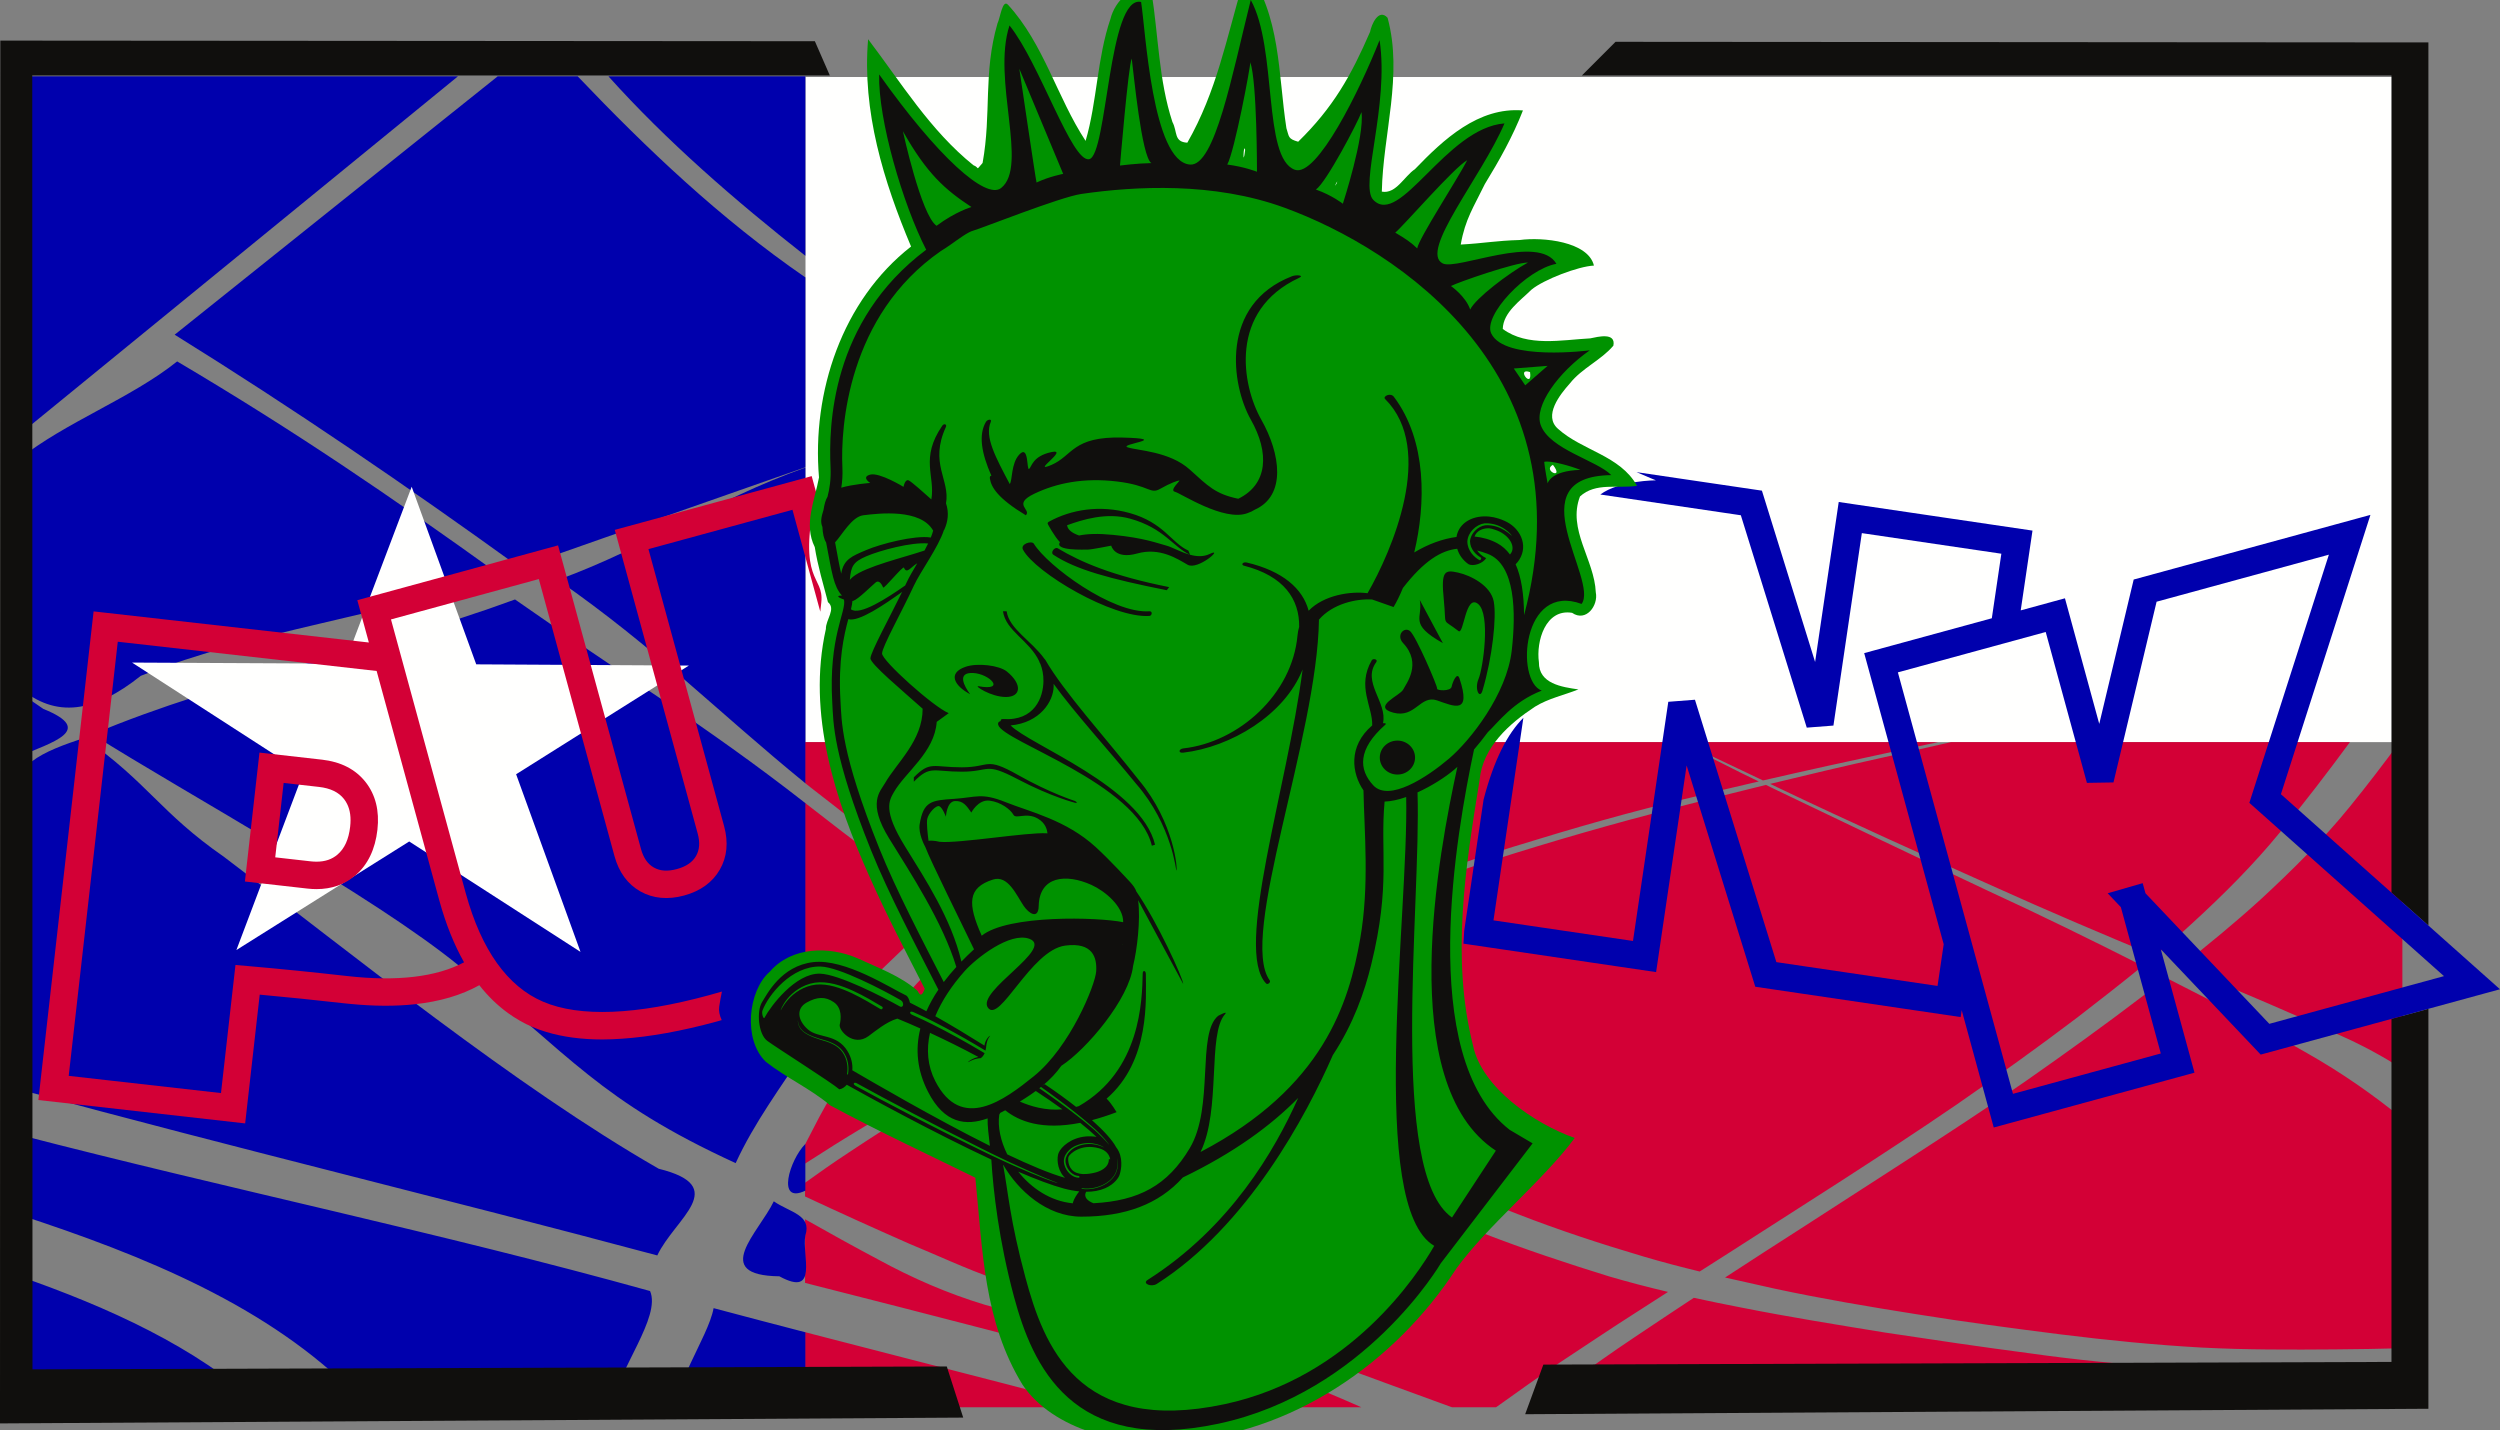 <?xml version="1.0" encoding="UTF-8" standalone="no"?>
<!-- Created with Inkscape (http://www.inkscape.org/) -->

<svg
   xmlns:dc="http://purl.org/dc/elements/1.1/"
   xmlns:cc="http://creativecommons.org/ns#"
   xmlns:rdf="http://www.w3.org/1999/02/22-rdf-syntax-ns#"
   xmlns:svg="http://www.w3.org/2000/svg"
   xmlns="http://www.w3.org/2000/svg"
   xmlns:sodipodi="http://sodipodi.sourceforge.net/DTD/sodipodi-0.dtd"
   xmlns:inkscape="http://www.inkscape.org/namespaces/inkscape"
   version="1.1"
   id="svg1"
   width="850.68"
   height="486.627"
   viewBox="0 0 850.68 486.627"
   sodipodi:docname="punk_texas_vector_02d.svg"
   inkscape:version="0.92.3 (2405546, 2018-03-11)">
  <rect x="0" y="0" width="850.68" height="486.627" fill="#808080" stroke="none"/>
  <defs
     id="defs1" />
  <sodipodi:namedview
     id="namedview1"
     pagecolor="#ffffff"
     bordercolor="#000000"
     borderopacity="0.25"
     inkscape:showpageshadow="2"
     inkscape:pageopacity="0.0"
     inkscape:pagecheckerboard="0"
     inkscape:deskcolor="#d1d1d1"
     showgrid="false"
     inkscape:zoom="0.74644511"
     inkscape:cx="686.0269"
     inkscape:cy="67.934645"
     inkscape:window-width="1920"
     inkscape:window-height="1017"
     inkscape:window-x="-4"
     inkscape:window-y="-4"
     inkscape:window-maximized="1"
     inkscape:current-layer="layer6">
    <inkscape:page
       x="0"
       y="0"
       inkscape:label="1"
       id="page1"
       width="850.68"
       height="486.627"
       margin="0"
       bleed="0" />
  </sodipodi:namedview>
  <g
     inkscape:groupmode="layer"
     id="layer6"
     inkscape:label="flag TX"
     style="display:inline"
     sodipodi:insensitive="true">
    <g
       id="g936"
       transform="matrix(0.751,0,0,0.629,-412.509,-51.03)">
      <rect
         style="display:inline;opacity:1;fill:#fffffe;fill-opacity:1;fill-rule:evenodd;stroke:none;stroke-width:0.818;stroke-miterlimit:4;stroke-dasharray:none;stroke-opacity:1"
         id="rect1037"
         width="723.529"
         height="359.81"
         x="914.249"
         y="122.791" />
      <path
         style="display:inline;opacity:1;fill:#d30036;fill-opacity:1;fill-rule:evenodd;stroke:none;stroke-width:0.819;stroke-miterlimit:4;stroke-dasharray:none;stroke-opacity:1"
         d="m 914.044,482.601 v 22.123 c 0.763,0.721 1.519,1.45 2.283,2.17 3.831,3.553 7.68,7.089 11.494,10.66 4.539,4.249 18.467,17.515 23.033,21.678 10.407,9.487 21.123,18.649 31.803,27.832 4.131,-4.629 8.258,-9.263 12.334,-13.941 7.609,-8.529 15.199,-17.075 23.23,-25.213 7.774,-8.01 15.881,-15.684 24.49,-22.799 8.911,-7.49 18.045,-14.726 27.77,-21.145 0.702,-0.461 1.413,-0.908 2.117,-1.365 z m 173.658,0 c -3.736,2.868 -7.413,5.814 -11.047,8.811 -8.575,7.078 -16.762,14.598 -24.617,22.461 -8.047,8.097 -15.726,16.538 -23.322,25.055 -7.469,8.48 -14.998,16.906 -22.482,25.371 -3.818,4.32 -7.627,8.651 -11.428,12.986 19.051,15.637 38.811,30.383 58.611,45.059 13.537,-7.306 27.168,-14.437 40.996,-21.182 21.898,-10.873 43.913,-21.507 66.326,-31.287 24.603,-10.79 49.238,-21.565 74.486,-30.777 26.365,-9.719 52.883,-18.95 79.982,-26.451 10.293,-3.007 20.611,-5.924 30.947,-8.777 -2.647,-1.533 -5.294,-3.065 -7.941,-4.598 -5.379,-3.213 -10.72,-6.486 -16.135,-9.639 -4.062,-2.365 -8.141,-4.703 -12.225,-7.031 z m 223.697,0 c 12.251,6.867 24.477,13.777 36.676,20.736 19.531,-5.375 39.127,-10.514 58.756,-15.529 6.884,-1.72 13.763,-3.463 20.641,-5.207 z m 121.897,0 c -10.126,2.693 -20.246,5.407 -30.35,8.184 -17.275,4.564 -34.471,9.403 -51.619,14.404 1.544,0.883 3.094,1.756 4.637,2.641 32.079,18.286 64.626,35.74 97.195,53.135 23.897,12.913 48.148,25.158 72.467,37.258 5.668,-5.655 11.242,-11.405 16.652,-17.314 14.34,-15.674 28.009,-31.954 40.033,-49.498 11.045,-15.955 21.508,-32.294 31.695,-48.809 z m 203.232,0 c -7.323,11.824 -14.802,23.55 -22.637,35.043 -12.095,17.826 -26.012,34.249 -40.455,50.188 -11.547,12.558 -23.743,24.481 -36.151,36.184 1.514,0.751 3.027,1.506 4.541,2.256 22.797,11.358 45.566,22.782 67.895,35.039 9.891,5.213 19.197,11.309 28.057,18.016 V 482.601 Z m -287.123,23.148 c -13.784,4.031 -27.538,8.164 -41.275,12.359 -27.684,8.565 -55.098,17.904 -82.168,28.242 -25.581,9.462 -50.503,20.517 -75.41,31.594 -23.269,10.276 -46.033,21.629 -68.658,33.238 -8.561,4.338 -17.048,8.814 -25.488,13.377 1.564,1.159 3.126,2.322 4.689,3.48 21.873,15.905 44.049,31.368 66.483,46.469 18.038,12.321 36.657,23.742 55.344,35.043 17.366,10.523 35.448,19.825 53.883,28.316 18.721,8.702 37.934,16.228 57.393,23.096 8.317,2.939 16.735,5.558 25.201,8.018 4.502,-3.455 9.013,-6.899 13.549,-10.311 16.538,-12.642 33.072,-25.286 49.588,-37.957 17.909,-13.819 35.759,-27.716 53.27,-42.039 18.533,-15.324 36.828,-30.944 54.656,-47.084 9.98,-9.209 19.943,-18.45 29.662,-27.938 -23.12,-13.977 -46.439,-27.633 -70.125,-40.627 -31.899,-17.946 -63.662,-36.118 -95.432,-54.289 -1.72,-0.996 -3.44,-1.992 -5.16,-2.988 z m -435.361,9.723 v 135.359 c 5.308,-7.731 10.818,-15.324 16.52,-22.77 6.365,-8.447 13.073,-16.641 20.035,-24.604 7.24,-8.347 14.551,-16.633 21.857,-24.922 1.783,-2.024 3.583,-4.032 5.377,-6.047 -21.862,-18.33 -42.908,-37.58 -63.789,-57.018 z m 76.152,67.086 c -1.928,2.206 -3.86,4.408 -5.785,6.617 -6.953,7.859 -13.545,16.025 -19.967,24.32 -5.808,7.626 -11.424,15.398 -16.918,23.252 -5.387,7.769 -10.258,15.865 -14.824,24.137 -4.447,8.055 -8.484,16.315 -12.279,24.693 -2.163,4.881 -4.261,9.791 -6.379,14.691 v 10.35 c 8.906,-6.873 17.904,-13.63 27.061,-20.164 12.123,-8.627 24.511,-16.88 37.172,-24.701 20.617,-12.604 41.401,-24.932 62.582,-36.576 1.451,-0.796 2.909,-1.58 4.361,-2.373 -18.338,-14.754 -36.709,-29.464 -55.023,-44.246 z m 540.572,27.561 c -3.171,2.959 -6.341,5.92 -9.524,8.865 -17.704,16.14 -35.866,31.769 -54.262,47.113 -17.351,14.402 -35.179,28.215 -52.982,42.049 -16.295,12.576 -32.611,25.124 -48.908,37.697 -11.468,8.707 -22.819,17.569 -34.199,26.391 7.518,2.066 15.059,4.052 22.592,6.053 21.252,5.449 42.751,9.76 64.299,13.834 21.709,4.189 43.547,7.608 65.404,10.916 21.097,3.137 42.262,5.661 63.543,7.084 20.183,1.25 40.406,1.196 60.615,0.996 10.148,-0.101 20.292,-0.296 30.432,-0.631 V 686.234 c 0,-0.005 -0.01,-0.009 -0.014,-0.014 -13.296,-12.964 -27.605,-24.835 -42.992,-35.26 -20.029,-13.715 -40.533,-26.706 -61.336,-39.217 -0.888,-0.543 -1.779,-1.083 -2.668,-1.625 z m -482.684,18.99 c -7.703,4.229 -15.38,8.506 -23.031,12.828 -20.908,12.082 0.59,-0.363 2.377,-1.287 2.447,-1.265 -4.739,2.812 -7.1,4.232 -6.628,3.989 -13.172,8.105 -19.723,12.219 -12.272,7.635 -24.24,15.739 -36.033,24.09 -10.486,7.592 -20.735,15.51 -30.883,23.547 -6.693,5.24 -13.198,10.704 -19.648,16.234 v 7.41 c 15.548,8.694 31.223,17.158 46.99,25.453 13.082,6.459 25.847,13.639 39.32,19.285 6.061,2.54 14.092,5.319 20.271,7.529 21.648,7.537 44.226,11.631 66.506,16.76 14.391,3.737 28.925,7.031 42.941,12.064 5.643,2.027 14.925,5.922 20.467,8.203 18.357,8.096 36.767,16.071 55.148,24.113 0.488,0.203 0.973,0.414 1.461,0.619 h 20.004 c 9.597,-8.155 19.138,-16.378 28.967,-24.256 11.538,-9.054 22.944,-18.278 34.625,-27.148 4.783,-3.644 9.547,-7.311 14.309,-10.982 -8.966,-2.541 -17.868,-5.3 -26.676,-8.385 -19.33,-7.139 -38.509,-14.753 -57.211,-23.418 -18.51,-8.715 -37.234,-17.061 -54.459,-28.215 -17.965,-11.522 -35.162,-24.205 -51.971,-37.35 -20.717,-16.316 -41.264,-32.857 -61.678,-49.551 -1.656,-1.335 -3.318,-2.662 -4.975,-3.996 z m -134.041,111.596 v 34.43 c 1.693,0.514 3.382,1.039 5.076,1.551 25.594,7.774 51.178,15.569 76.721,23.512 26.031,8.144 52.1,16.164 78.086,24.449 18.683,6.055 37.416,11.958 56.178,17.764 h 35.984 c -9.94,-5.231 -19.948,-10.328 -30.184,-14.965 -20.231,-8.65 -41.203,-15.281 -62.586,-20.477 -22.409,-5.323 -44.92,-10.321 -67.094,-16.557 -3.564,-1.144 -7.172,-2.161 -10.693,-3.432 -16.933,-6.11 -33.02,-14.511 -48.08,-24.324 -11.252,-7.139 -22.375,-14.478 -33.408,-21.951 z m 402.691,42.504 c -9.091,7.096 -18.071,14.333 -27.094,21.516 -9.853,7.831 -19.405,16.024 -28.963,24.209 -5.283,4.449 -10.535,8.935 -15.738,13.477 h 392.838 v -18.646 c -15.682,0.385 -31.363,0.008 -47.037,-0.604 -19.742,-0.56 -39.509,-0.761 -59.215,-2.17 -21.02,-1.855 -41.971,-4.251 -62.783,-7.791 -21.773,-3.415 -43.484,-7.235 -65.17,-11.16 -21.712,-4.223 -43.447,-8.384 -64.975,-13.479 -7.314,-1.683 -14.605,-3.456 -21.863,-5.352 z m -402.691,18.594 v 40.607 h 131.08 c -25.412,-8.062 -50.868,-15.979 -76.369,-23.754 -18.225,-5.657 -36.481,-11.213 -54.711,-16.854 z"
         id="path1039"
         inkscape:connector-curvature="0" />
      <path
         style="display:inline;opacity:1;fill:#0000ad;fill-opacity:0.997;fill-rule:evenodd;stroke:none;stroke-width:1;stroke-miterlimit:4;stroke-dasharray:none;stroke-opacity:1"
         d="m 557.779,316.449 v -194.039 0 h 199.007"
         id="path1041"
         inkscape:connector-curvature="0" />
      <path
         style="display:inline;opacity:1;fill:#0000ad;fill-opacity:0.997;fill-rule:evenodd;stroke:none;stroke-width:1;stroke-miterlimit:4;stroke-dasharray:none;stroke-opacity:1"
         d="m 774.788,122.41 -146.377,139.779 c 53.782,39.872 105.687,82.225 156.373,125.951 43.087,-18.191 86.279,-36.133 129.395,-54.256 V 231.199 c -38.727,-31.892 -71.935,-69.688 -103.162,-108.789 z m 50.154,0 c 26.48,35.185 57.185,66.973 89.236,97.086 V 122.41 Z M 629.552,276.643 c -21.048,20.099 -50.726,32.895 -71.774,52.994 v 123.104 c 16.866,17.518 34.641,13.646 55.292,-6.007 C 666.386,421.476 721.325,415.13 775.579,392.008 725.638,349.158 683.322,314.636 629.552,276.643 Z m 284.627,57.443 c -42.795,18.168 -69.541,42.174 -112.144,60.79 44.244,36.803 70.934,69.811 112.144,109.978 z m -131.544,71.335 c -62.378,27.444 -130.59,42.368 -191.495,72.989 43.368,32.643 127.345,87.291 166.212,125.277 50.626,48.538 63.479,72.815 125.253,106.66 8.229,-21.49 20.679,-41.606 31.574,-61.316 V 515.598 C 869.394,473.758 829.615,444.794 782.634,405.421 Z m -224.856,50.081 v 34.936 c 14.833,-7.686 35.162,-14.225 11.141,-25.808 -3.711,-3.046 -7.426,-6.086 -11.141,-9.127 z m 29.631,24.809 c -17.833,7.19 -35.524,14.736 -29.631,36.372 v 153.72 c 99.91,32.44 189.255,57.944 289.308,89.884 8.003,-20.16 33.394,-37.232 0.666,-46.894 C 782.269,668.524 709.751,597.956 650.89,544.783 621.576,520.456 616.606,504.784 587.409,480.31 Z m -29.631,214.629 v 43.26 c 56.732,22.076 113.711,49.785 153.076,97.859 6.783,11.418 21.854,4.446 32.926,6.352 h 82.587 c 2.941,-20.464 22.535,-48.839 17.459,-62.86 -94.4,-31.388 -191.058,-55.174 -286.049,-84.611 z m 356.4,5.02 c -7.141,8.529 -13.32,32.925 0,25.286 z m -14.299,31.045 c -6.775,16.909 -28.933,40.083 2.524,40.57 18.048,11.727 10.097,-11.705 11.775,-22.106 3.033,-11.177 -7.102,-12.481 -14.299,-18.464 z m -342.102,40.416 v 70.99 H 668.124 C 637.969,809.603 598.434,788.359 557.778,771.42 Z m 314.826,17.375 c -2.367,16.012 -20.902,45.973 -13.965,53.615 h 55.539 v -40.564 c -13.875,-4.297 -27.734,-8.643 -41.574,-13.051 z"
         id="path1043"
         inkscape:connector-curvature="0"
         sodipodi:nodetypes="cccccccccccccccccccccccccccccccccccccccccccccccccccccccccccccc" />
      <path
         style="display:inline;opacity:1;fill:#004057;fill-opacity:0.997;fill-rule:evenodd;stroke:none;stroke-width:1;stroke-miterlimit:4;stroke-dasharray:none;stroke-opacity:1"
         d="M 557.779,329.637 V 316.449"
         id="path1045"
         inkscape:connector-curvature="0" />
      <path
         style="display:inline;opacity:1;fill:#004057;fill-opacity:0.997;fill-rule:evenodd;stroke:none;stroke-width:1;stroke-miterlimit:4;stroke-dasharray:none;stroke-opacity:1"
         d="m 756.786,122.41 h 18.002"
         id="path1047"
         inkscape:connector-curvature="0" />
      <path
         style="display:inline;fill:#fffffe;fill-opacity:1;stroke:none;stroke-width:1px;stroke-linecap:butt;stroke-linejoin:miter;stroke-opacity:1"
         d="m 735.81,344.449 -30.366,95.694 -96.335,-0.578 77.568,59.798 -30.294,95.717 78.306,-58.736 77.613,59.733 -29.172,-96.098 78.262,-58.799 -96.337,-0.657 -29.244,-96.075"
         id="path1049"
         inkscape:connector-curvature="0" />
    </g>
  </g>
  <g
     inkscape:groupmode="layer"
     id="layer1"
     inkscape:label="borders-letters"
     style="display:inline"
     sodipodi:insensitive="true">
    <path
       inkscape:connector-curvature="0"
       style="display:inline;fill:#d30036;fill-opacity:1;fill-rule:nonzero;stroke:none;stroke-width:0.133"
       d="m 149.516,306.516 c 2.208,7.991 5.017,14.964 8.393,20.931 -9.44,5.008 -22.811,6.591 -39.806,4.669 -11.723,-1.327 -22.978,-2.457 -33.452,-3.365 l -4.529,-0.392 -4.925,43.583 -51.817,-5.857 16.696,-147.724 88.084,9.957 z m 128.235,-138.817 -1.555,-5.691 -62.413,17.045 -4.592,1.253 20.459,74.916 2.452,8.98 3.297,12.075 1.991,7.293 c 0.843,3.085 0.66,5.605 -0.556,7.711 -1.227,2.124 -3.351,3.573 -6.495,4.433 -3.133,0.853 -5.691,0.7 -7.844,-0.515 -2.117,-1.196 -3.557,-3.276 -4.399,-6.36 l -5.616,-20.563 -22.587,-82.701 -68.31,18.655 3.931,14.395 -90.311,-10.209 -3.354,-0.379 -1.096,9.703 -2.217,19.612 -2.496,22.093 -1.039,9.18 -11.944,105.685 14.693,1.66 55.674,6.295 1.631,-14.448 2.021,-17.883 1.299,-11.484 c 9.085,0.827 18.711,1.812 28.68,2.939 0.741,0.084 1.463,0.151 2.191,0.221 8.004,0.784 15.303,0.821 21.883,0.112 8.535,-0.92 15.872,-3.079 21.972,-6.484 2.935,3.74 6.193,6.891 9.757,9.475 2.593,1.881 5.345,3.469 8.271,4.723 1.512,0.647 3.107,1.212 4.763,1.713 5.593,1.692 11.98,2.558 19.077,2.558 2.133,0 4.371,-0.102 6.66,-0.256 9.5,-0.641 20.292,-2.584 32.233,-5.845 0.587,-0.161 1.144,-0.328 1.721,-0.491 -0.751,-1.625 -1.067,-3.168 -0.852,-4.595 0.272,-1.807 0.581,-3.513 0.923,-5.127 -1.391,0.409 -2.803,0.816 -4.249,1.209 -24.967,6.816 -44.163,7.577 -56.604,2.252 -12.123,-5.188 -20.968,-17.577 -26.285,-36.809 l -25.471,-93.269 50.305,-13.737 25.743,94.261 c 1.511,5.533 4.477,9.58 8.815,12.028 4.288,2.42 9.357,2.903 14.891,1.389 5.556,-1.517 9.633,-4.465 12.119,-8.767 2.491,-4.313 2.988,-9.305 1.479,-14.839 l -25.741,-94.26 49,-13.381 9.473,34.689 c 0.121,-1.168 0.235,-2.211 0.335,-3.096 1.075,-9.607 -8.443,-6.311 -1.711,-37.365"
       id="path67" />
    <path
       inkscape:connector-curvature="0"
       style="display:inline;fill:#100f0d;fill-opacity:1;fill-rule:nonzero;stroke:none;stroke-width:0.133"
       d="M 11.054,465.95 10.977,25.688 h 271.394 l -5.095,-11.664 L 0.115,13.816 0,484.348 327.757,482.372 322.164,464.97 11.054,465.95"
       id="path69" />
    <path
       inkscape:connector-curvature="0"
       style="display:inline;fill:#100f0d;fill-opacity:1;fill-rule:nonzero;stroke:none;stroke-width:0.133"
       d="m 826.316,14.435 -276.596,-0.208 -11.46,11.461 H 813.751 V 303.744 l 12.565,11.188 V 14.435"
       id="path70" />
    <path
       inkscape:connector-curvature="0"
       style="display:inline;fill:#100f0d;fill-opacity:1;fill-rule:nonzero;stroke:none;stroke-width:0.133"
       d="M 813.751,346.703 V 463.424 l -288.592,0.908 -6.191,16.887 307.348,-1.855 V 343.272 l -12.565,3.431"
       id="path71" />
    <path
       inkscape:connector-curvature="0"
       style="display:inline;fill:#0000ad;fill-opacity:1;fill-rule:nonzero;stroke:none;stroke-width:0.133"
       d="m 772.184,348.38 -42.135,-44.421 -0.956,-3.448 -11.909,3.445 4.487,4.729 13.592,49.779 -50.303,13.734 -39.163,-143.411 50.301,-13.739 14.02,51.339 9.04,-0.148 14.671,-61.493 58.625,-16.009 -27.065,84.443 66.228,58.969 z m 78.491,-11.76 -24.359,-21.688 -12.565,-11.188 -14.209,-12.652 -23.409,-20.844 12.141,-37.887 3.567,-11.129 13.715,-42.793 1.037,-3.237 -3.484,0.952 -77.073,21.047 -9.705,40.683 -2.015,8.444 -2.083,-7.629 -9.588,-35.111 -15.052,4.111 3.881,-26.292 0.125,-0.856 -28.404,-4.193 -14.281,-2.109 -23.251,-3.432 -0.145,0.987 -2.279,15.436 -1.873,12.677 -3.739,25.333 -7.001,-22.553 -3.751,-12.084 -3.753,-12.091 -3.591,-11.563 -24.664,-3.641 -17.997,-2.657 c 3.888,1.699 6.592,2.785 6.592,2.785 0,0 -12.489,0.025 -18.917,4.829 l 47.816,7.059 22.432,72.267 9.073,-0.704 9.667,-65.484 47.472,7.008 -3.243,21.964 -43.428,11.86 27.053,99.061 -2.095,14.188 -54.844,-8.1 -27.699,-89.285 -9.075,0.7 -12.015,81.384 -47.471,-7.011 10.175,-68.929 c -5.361,5.412 -9.96,14.087 -13.544,27.839 l -0.68,4.603 -4.999,33.865 -0.764,5.169 -0.153,1.044 c -0.104,1.48 -0.189,2.925 -0.252,4.336 l 9.556,1.411 43.136,6.371 12.865,1.899 3.348,-22.671 1.669,-11.309 3.36,-22.751 2.007,-13.595 4.269,13.763 7.115,22.939 8.025,25.869 3.951,12.736 15.4,2.273 54.488,8.047 0.349,-2.36 9.623,35.237 1.283,4.697 5.128,-1.4 63.183,-17.256 -11.469,-41.996 33.996,35.843 32.476,-8.868 12.021,-3.283 12.565,-3.431 24.359,-6.652"
       id="path72" />
    <path
       inkscape:connector-curvature="0"
       style="display:inline;fill:#d30036;fill-opacity:1;fill-rule:nonzero;stroke:none;stroke-width:0.133"
       d="m 119.154,281.271 c -0.491,4.345 -1.903,7.46 -4.315,9.521 -1.899,1.623 -4.233,2.412 -7.139,2.412 -0.649,0 -1.338,-0.04 -2.041,-0.12 l -12.005,-1.359 2.151,-19.033 0.71,-6.283 12.005,1.355 c 3.914,0.443 6.709,1.793 8.545,4.127 0.415,0.531 0.763,1.101 1.061,1.704 1.032,2.081 1.373,4.611 1.027,7.676 m -9.584,-22.78 -21.28,-2.404 -4.956,43.863 21.279,2.408 c 1.051,0.119 2.09,0.18 3.089,0.18 5.151,0 9.592,-1.565 13.203,-4.649 4.234,-3.619 6.768,-8.857 7.526,-15.571 0.725,-6.421 -0.63,-11.869 -4.026,-16.195 -3.413,-4.337 -8.403,-6.904 -14.833,-7.632"
       id="path66" />
  </g>
  <g
     inkscape:groupmode="layer"
     id="layer3"
     inkscape:label="outset"
     style="display:inline"
     sodipodi:insensitive="true">
    <path
       style="display:inline;fill:#009200;fill-opacity:1;fill-rule:nonzero;stroke:none;stroke-width:0.133"
       d="m 422.984,-6.053 c -5.727,19.356 -8.962,37.075 -18.968,54.61 -4.697,-0.265 -3.271,-3.714 -5.077,-7.053 -4.671,-14.252 -4.754,-29.411 -7.098,-44.107 -6.558,-3.252 -12.499,3.039 -13.973,9.002 -4.59,13.443 -4.543,28.166 -8.467,41.545 -9.758,-14.87 -14.189,-32.994 -26.419,-46.337 -1.883,-1.981 -2.607,4.395 -3.577,6.391 -4.897,17.01 -1.983,30.408 -5.056,47.447 -2.592,2.876 -0.778,1.671 -3.138,0.765 -14.703,-11.838 -24.55,-28.038 -35.816,-42.865 -2.099,24.402 5.249,48.319 14.615,70.541 -23.461,18.325 -33.795,49.528 -31.328,78.578 -1.411,7.79 -5.336,15.893 -1.438,23.697 1,6.373 2.918,12.692 4.484,18.73 2.853,2.292 -0.787,5.984 -0.699,9.127 -6.493,28.937 3.179,58.309 14.95,84.533 5.717,12.892 12.293,25.376 18.698,37.932 -0.735,1.815 -1.356,2.943 -2.447,0.684 -5.806,-5.114 -13.39,-7.812 -20.344,-11.053 -9.765,-4.256 -22.54,-4.054 -29.949,4.524 -7.37,6.362 -9.205,23.187 -1.306,30.69 6.939,5.447 15.112,9.087 21.885,14.812 16.969,9.136 34.964,17.499 49.372,24.603 2.492,24.785 2.825,48.859 16.081,70.48 10.35,15.325 34.215,21.253 52.356,19.184 39.048,-2.234 74.412,-26.661 95.234,-58.748 10.609,-14.636 29.518,-29.921 40.287,-44.438 -13.877,-4.891 -31.644,-17.253 -34.586,-31.371 -7.548,-29.875 -2.624,-60.669 2.225,-90.531 1.06,-11.052 10.018,-19.059 18.83,-24.855 4.555,-2.809 9.855,-3.924 14.781,-5.875 -5.569,-0.812 -13.518,-1.92 -13.441,-9.246 -1.004,-7.134 2.246,-18.323 11.289,-16.82 4.737,3.274 8.988,-2.48 8.066,-6.963 -0.468,-11.139 -9.703,-21.393 -5.381,-32.625 5.32,-4.91 12.922,-2.608 19.426,-3.627 -5.821,-10.376 -18.635,-11.948 -26.895,-19.387 -5.097,-4.451 0.662,-11.687 4.041,-15.471 4.114,-5.195 10.616,-7.89 14.795,-12.836 0.899,-4.649 -5.322,-3 -7.87,-2.483 -9.726,0.521 -21.387,2.995 -29.773,-3.197 0.146,-5.689 6.009,-9.645 9.77,-13.371 4.11,-3.412 15.898,-7.95 21.253,-8.196 -1.952,-8.195 -17.417,-9.774 -25.276,-8.7 -8.086,0.225 -12.022,1.107 -20.044,1.544 1.499,-8.657 4.451,-12.849 8.2,-20.583 4.921,-8.021 9.538,-16.267 12.965,-25.051 -15.146,-1.25 -27.055,9.898 -36.766,19.996 -3.572,2.342 -6.417,8.533 -11.25,7.629 0.387,-19.588 7.268,-39.65 1.955,-59.152 -3.029,-3.354 -5.476,2.26 -5.957,4.785 -6.467,14.935 -12.578,25.777 -24.462,37.388 -3.557,-1.015 -3.041,-1.678 -4.005,-4.619 -2.831,-18.234 -1.854,-38.688 -13.619,-54.277 -0.379,1.54 -0.758,3.079 -1.137,4.619 z m 0.705,57.055 c -0.859,6.978 -0.59,-2.751 0,0 z M 454.822,62.438 c -1.481,2.423 0.839,-2.255 0,0 z m 65.809,64.17 c 0.881,6.084 -5.026,-1.681 0,0 z m 7.791,31.561 c 4.098,5.354 -3.736,1.894 0,0 z"
       id="path899"
       inkscape:connector-curvature="0"
       sodipodi:nodetypes="cccccccccccccccccccccccccccccccccccccccccccccccccccccccccccccccc" />
  </g>
  <g
     inkscape:groupmode="layer"
     id="layer2"
     inkscape:label="punk"
     style="display:inline"
     sodipodi:insensitive="true">
    <path
       inkscape:connector-curvature="0"
       style="fill:#100f0d;fill-opacity:1;fill-rule:nonzero;stroke:none;stroke-width:0.133"
       d="m 526.615,164.5 c 0,0 -1,-5.333 -1.167,-7.333 1.944,-0.611 9,1.389 12.333,2.723 -10.277,0.277 -11.167,4.611 -11.167,4.611 m -22.753,25.207 c 0.224,0.151 0.176,0.385 0.045,0.627 -0.132,0.241 -0.335,0.373 -0.555,0.228 -1.695,-0.949 -4.019,-3.124 -4.053,-6.317 0.177,-3.132 2.972,-5.773 5.879,-6.179 6.08,-0.243 9.391,4.271 9.228,4.184 0.093,0.347 -3.439,-3.88 -9.023,-3.523 -2.592,0.364 -5.06,2.901 -5.177,5.499 0.059,2.663 2.093,4.619 3.656,5.481 m -2.124,-7.144 c 0.725,-1.919 2.593,-2.751 4.572,-2.809 0.797,-0.023 1.592,0.244 2.377,0.499 2.087,0.676 3.841,1.879 4.937,3.388 0.959,1.317 1.275,2.696 0.891,3.881 -0.14,0.431 -0.403,0.808 -0.712,1.157 -1.196,-1.62 -2.633,-2.916 -4.355,-3.845 -2.307,-1.244 -4.913,-1.997 -7.711,-2.271 m 16.864,26.776 c -0.056,-7.107 -0.925,-12.961 -2.88,-17.331 1.001,-0.952 1.768,-2.263 2.185,-3.549 0.788,-2.433 0.355,-5.22 -1.377,-7.6 -1.588,-2.188 -3.725,-3.479 -6.611,-4.412 -1.059,-0.343 -2.144,-0.571 -3.224,-0.675 -5.189,-0.5 -9.528,1.797 -10.797,5.717 -0.131,0.4 -0.217,0.809 -0.289,1.22 -4.651,0.621 -9.577,2.375 -14.383,5.275 3.94,-16.412 4.393,-37.96 -6.944,-52.984 -1.143,-1.513 -3.875,-0.125 -2.967,0.777 17.301,17.189 2.192,51.917 -5.979,66.072 -5.663,-0.743 -14.864,0.583 -20.044,5.965 -1.987,-7.567 -8.903,-13.532 -21.011,-16.395 -1.435,-0.339 -2.084,0.788 -1,1.065 13.655,3.496 18.928,11.44 18.788,20.817 -0.273,0.911 -0.472,1.879 -0.565,2.92 -1.788,19.968 -19.912,36.335 -38.889,38.444 -1.5,0.167 -1.819,1.657 0,1.444 16.175,-1.892 34.481,-12.787 40.633,-28.336 -5.264,40.516 -23.401,95.576 -12.411,106.892 0.485,0.5 1.711,-0.388 1.187,-1.111 -10.623,-14.681 16.184,-82.683 16.781,-122.712 4.613,-5.369 12.664,-7.195 18.112,-6.848 l 7.277,2.56 c 1.063,-1.768 2.141,-3.961 3.172,-6.469 7.155,-9.232 12.987,-12.768 18.488,-13.361 0.58,1.977 1.832,3.835 3.801,5.233 1.751,0.916 5,-0.292 6.04,-2.041 -1.328,-0.632 -2.356,-1.565 -3.075,-2.603 1.176,0.301 2.353,0.685 3.549,1.129 9.555,3.556 9.707,20.089 8.223,33 -1.697,14.741 -14.031,30.5 -21.364,36.723 -7.333,6.223 -20.371,14.849 -25.748,9.055 -5,-5.388 -5.307,-12.301 4.033,-20.555 0.568,-0.501 0.085,-0.619 -0.727,-0.573 1.609,-7.017 -7.259,-13.989 -2.295,-20.76 0.733,-1 -1.097,-1.389 -1.512,-0.667 -5.175,8.96 0.333,15.749 0.151,22.169 -8.331,7.136 -6.916,16.4 -2.975,22.109 0.261,14.004 2.057,32.387 -1.12,50.499 -3.825,21.816 -12.441,50.608 -54.329,72.548 7.037,-14.409 2.297,-40.05 8.329,-46.881 1.223,-1.384 -2.333,0.556 -2.333,0.556 -7.333,6 -1.307,31 -9.64,45 -7.572,12.722 -17.308,17.922 -32.776,18.768 -1.78,-0.706 -3.499,-1.913 -2.524,-3.903 2.437,0.007 4.612,-0.389 6.493,-1.208 3.511,-1.528 4.648,-3.933 4.768,-4.203 0.475,-1.081 1.469,-4.931 -0.137,-8.316 -0.256,-0.536 -0.568,-1.033 -0.931,-1.495 -1.163,-2.217 -3.977,-5.403 -8.187,-9.155 2.608,-0.691 5.38,-1.565 8.377,-2.712 0,0 -1.713,-2.965 -3.393,-4.601 14.955,-12.956 13.343,-34.155 13.352,-42.427 10e-4,-1.167 -1.043,-1.416 -1.069,-0.184 -0.204,9.205 -0.664,33.108 -21.741,45.153 -0.311,0.099 -0.617,0.176 -0.925,0.263 -3.117,-2.456 -6.688,-5.057 -10.679,-7.727 l -0.913,0.681 c 2.879,-2.367 4.945,-4.647 6.58,-6.944 8.467,-5.476 23.123,-22.714 24.407,-33.977 v -0.008 c 1.347,-5.42 2.599,-15.669 1.708,-22.38 l 15.341,28.519 c 0,-1.888 -8.908,-21.273 -15.949,-31.472 0,-0.003 -0.001,-0.007 -0.001,-0.007 -0.3,-0.971 -1.099,-2.115 -2.259,-3.355 -0.024,-0.027 -6.683,-7.293 -11.569,-11.756 -10.108,-9.232 -22.305,-11.932 -30.639,-15.265 -8.333,-3.333 -9.916,-1.624 -17.588,-1.124 -7.671,0.5 -10.387,0.809 -11.661,8.583 -0.528,3.213 1.625,7.275 1.935,7.839 1.803,4.843 12.407,26.075 16.551,34.764 -1.515,1.391 -2.943,2.784 -4.291,4.18 -3.441,-14.568 -12.212,-27.904 -19.195,-39.199 -7.556,-12.223 -5.419,-15.568 -3.779,-18.444 3.871,-6.785 13.869,-13.552 14.571,-23.92 l 4.097,-2.969 c -5.067,-2 -22.807,-17.889 -22.693,-20.333 0.116,-2.444 6.804,-14.333 10.804,-23 2.259,-4.893 8.348,-13.055 10.259,-18.993 l 0.075,-0.007 c 1.263,-2.745 1.724,-5.823 0.625,-9.065 1.448,-8.012 -5.76,-13.523 -0.021,-26.019 0.368,-0.799 -0.604,-1.333 -1.271,-0.36 -7.633,11.128 -2.3,17.157 -3.696,25.044 -2.265,-2.04 -6.659,-5.943 -7.637,-6.433 -1.333,-0.667 -1.833,2.167 -1.833,2.167 0,0 -8.167,-5 -11.333,-4.167 -3.167,0.833 0,2.833 0,2.833 0,0 -6.077,0.464 -9.843,1.617 0.325,-1.999 0.505,-4.287 0.377,-6.951 -0.645,-13.56 1.804,-51.616 33.523,-73.591 1.009,-0.597 2.079,-1.316 3.16,-2.073 0.007,-0.004 0.013,-0.009 0.02,-0.013 h -10e-4 c 2.959,-2.073 5.979,-4.375 7.931,-4.879 2.355,-0.607 29.515,-11.409 36.667,-12.444 18.469,-2.672 45.083,-4.105 69.095,4.667 38.948,14.227 103.367,57.033 81.559,138.672 m -9.599,182.205 -14.919,22.744 c -21.821,-15.311 -10.445,-106.212 -11.741,-144.647 4.796,-2.187 9.46,-5.165 12.508,-7.752 0.336,-0.284 0.699,-0.617 1.063,-0.949 -6.236,28.637 -21.632,107.891 13.089,130.604 m -92.297,86.261 c -50,10.667 -61.565,-20.028 -67.787,-43.139 -5.327,-19.784 -5.835,-29.035 -7.589,-38.254 l 0.121,0.055 c 4.945,8.537 14.673,17.532 26.497,17.532 14.937,0 26.332,-4.208 34.549,-13.337 17.348,-8.376 29.971,-17.608 39.247,-27.061 -7.984,17.845 -23.012,43.959 -51.24,61.928 -1.917,1.22 1.231,2.555 3.111,1.36 30.905,-19.648 50.957,-57.419 59.913,-77.848 7.052,-10.761 10.749,-21.375 13.087,-30.905 6.664,-27.175 2.96,-38.277 4.528,-55.38 2.208,-0.052 4.736,-0.633 7.347,-1.551 0.892,40.096 -13.247,139.461 9.547,152.725 -5.625,9.764 -28.44,44.725 -71.331,53.875 m -79.473,-84.704 c -1.483,-0.706 -2.993,-1.436 -4.533,-2.201 -14.684,-7.114 -31.68,-15.957 -41.461,-21.367 -0.723,-0.407 -0.8,-0.702 -0.665,-0.928 0.132,-0.228 0.512,-0.256 1.132,0.095 9.752,5.391 26.508,14.24 40.996,21.463 1.436,0.731 2.839,1.429 4.224,2.111 0.187,0.092 0.373,0.182 0.559,0.274 1.008,0.495 1.996,0.972 2.967,1.437 0.243,0.116 0.489,0.236 0.729,0.348 1.127,0.539 2.231,1.057 3.293,1.552 8.841,4.105 15.204,6.633 15.36,6.57 0.005,0.02 -0.015,0.031 -0.057,0.031 -0.64,0.005 -6.592,-2.195 -14.783,-5.82 -2.417,-1.069 -5.029,-2.266 -7.76,-3.566 m -48.851,-35.444 c -3.707,-6.047 -9.904,-4.24 -13.479,-7.376 -3.573,-3.136 -3.995,-7.129 -0.431,-9.127 3.564,-1.997 6.361,-2.121 9.245,-0.139 2.883,1.984 2.48,5.731 2.029,7.636 -0.452,1.903 4.608,7.708 9.78,3.925 2.215,-1.621 6.089,-4.883 9.815,-5.964 2.54,1.037 5.165,2.164 7.836,3.356 -1.808,7.188 -1.061,14.381 2.604,21.531 5.58,10.881 12.904,11.688 20.288,9.064 -0.1,2.118 0.393,6.349 0.772,9.356 -19.092,-9.528 -40.305,-21.939 -46.811,-25.722 0.157,-2.027 -0.281,-4.313 -1.649,-6.54 m 0.211,7.676 c -0.048,0.3 -0.136,0.363 -0.228,0.344 -0.095,-0.019 -0.152,-0.145 -0.112,-0.397 0.313,-1.918 0.139,-4.788 -1.547,-7.18 -1.647,-2.508 -4.796,-3.572 -7.588,-4.319 -2.755,-0.889 -5.348,-1.943 -6.591,-3.535 -1.207,-1.616 -0.987,-3.011 -1.047,-2.996 0.104,-0.095 -0.088,1.255 1.065,2.812 1.175,1.56 3.765,2.588 6.535,3.457 2.768,0.709 6.108,1.764 7.857,4.359 1.791,2.491 1.98,5.474 1.655,7.455 m -20.289,-25.321 c -1.88,2.091 -2.559,3.777 -2.628,3.785 -0.088,0.052 0.427,-1.667 2.216,-3.885 1.747,-2.184 5.023,-4.845 9.408,-5.531 4.403,-0.607 9.036,0.984 12.94,2.748 3.939,1.804 7.331,3.881 9.837,5.363 0.368,0.219 0.349,0.467 0.208,0.704 -0.141,0.237 -0.399,0.344 -0.72,0.151 -2.504,-1.477 -5.836,-3.552 -9.653,-5.359 -3.784,-1.776 -8.212,-3.371 -12.355,-2.933 -4.143,0.483 -7.432,2.897 -9.253,4.957 m -8.131,6.265 c -0.397,0.765 -1.059,-1.489 -0.735,-2.355 1.992,-5.347 9.872,-15.271 19.789,-15.029 6.32,0.153 21.555,8.147 27.323,11.473 1.189,0.684 0.964,2.843 -0.421,2.065 -5.805,-3.265 -20.772,-10.945 -27.093,-11.113 -8.392,-0.225 -16.895,11.197 -18.863,14.959 m 110.409,36.663 c -0.453,-0.38 -0.936,-0.775 -1.428,-1.175 h 10e-4 c -1.715,-1.396 -3.66,-2.91 -5.788,-4.505 -2.169,-1.627 -4.523,-3.335 -7.009,-5.08 -0.041,-0.028 -0.08,-0.056 -0.12,-0.084 -0.84,-0.589 -1.695,-1.183 -2.563,-1.777 -0.009,-0.007 -0.02,-0.015 -0.031,-0.021 l 0.588,-0.437 0.012,0.008 c 0.037,0.027 0.073,0.054 0.112,0.08 0.837,0.591 1.663,1.177 2.472,1.763 0.136,0.096 0.264,0.192 0.397,0.29 0.727,0.524 1.443,1.046 2.143,1.563 0.056,0.041 0.109,0.081 0.164,0.123 4.575,3.38 8.58,6.563 11.591,9.215 4.341,3.703 6.384,6.622 6.193,6.574 -0.043,-0.084 -2.295,-2.915 -6.735,-6.534 m -3.595,17.804 c -1.964,-0.046 -4.275,-1.931 -4.851,-4.651 -0.716,-2.927 1.893,-5.539 4.295,-6.38 5.188,-2.039 9.456,0.697 9.127,0.733 0.112,-0.006 -4.18,-2.415 -9.059,-0.306 -2.292,0.917 -4.503,3.344 -3.809,5.88 0.545,2.421 2.713,4.112 4.316,4.116 0.201,0.004 0.304,0.144 0.32,0.312 0.015,0.167 -0.047,0.303 -0.339,0.296 m 0.264,4.656 c -0.844,1.056 -1.723,2.416 -2.136,3.71 -0.041,0.128 -0.037,0.235 -0.047,0.348 -7.607,-0.722 -14.088,-5.12 -18.575,-10.762 6.021,2.591 11.427,4.643 15.564,5.745 1.836,0.488 3.56,0.796 5.193,0.959 m -20.203,-30.555 c 0.629,-0.395 1.255,-0.79 1.869,-1.179 1.297,-0.826 2.457,-1.629 3.541,-2.427 3.38,2.215 6.392,4.298 9.08,6.248 -5.881,0.505 -10.952,-1.109 -14.491,-2.643 m 20.54,7.231 c 2.224,1.78 4.077,3.387 5.539,4.78 -1.241,-0.201 -2.419,-0.245 -3.517,-0.156 -5.081,0.41 -8.536,3.516 -9.389,5.629 -0.577,1.431 -0.663,5.243 1.732,7.987 0.139,0.158 0.291,0.316 0.455,0.474 -5.108,-1.432 -12.053,-4.364 -19.652,-7.984 -2.268,-4.579 -3.308,-9.402 -2.721,-13.504 0.1,-0.2 0.2,-0.401 0.315,-0.595 0.573,-0.289 1.144,-0.595 1.713,-0.907 4.696,3.761 12.488,6.843 25.527,4.275 m 9.729,12.384 c 0.076,3.102 -3.481,4.245 -4.572,4.521 -2.636,0.667 -6.161,1.04 -8.004,-0.968 -1.433,-1.561 -1.324,-3.889 -1.171,-4.332 0.431,-1.068 4.267,-4.648 10.355,-2.959 1.733,0.48 2.875,1.335 3.491,2.613 0.171,0.357 0.293,0.733 0.377,1.112 z m 2.856,-0.302 c 0.003,-0.006 0.003,-0.02 0.009,-0.016 -0.007,-0.004 -0.007,0.009 -0.009,0.016 0.035,0.294 1.039,3.747 -1.559,6.752 -2.117,2.516 -5.769,3.691 -8.516,3.756 -0.684,0.017 -1.328,-0.016 -1.859,-0.136 -0.097,-0.019 -0.151,-0.043 -0.184,-0.069 -0.036,-0.028 -0.048,-0.06 -0.039,-0.092 0.013,-0.05 0.085,-0.071 0.189,-0.067 0.029,0.001 0.048,-0.007 0.085,0.001 0.28,0.064 0.595,0.103 0.931,0.125 0.027,10e-4 0.056,0 0.084,10e-4 0.303,0.015 0.619,0.02 0.951,0.008 0.309,-0.012 0.632,-0.041 0.961,-0.08 0.025,-0.004 0.049,-0.004 0.076,-0.008 0.261,-0.032 0.531,-0.084 0.8,-0.134 0.121,-0.024 0.24,-0.044 0.361,-0.069 0.236,-0.052 0.473,-0.117 0.711,-0.184 0.164,-0.045 0.328,-0.091 0.492,-0.143 0.212,-0.068 0.424,-0.144 0.635,-0.223 0.192,-0.073 0.384,-0.152 0.573,-0.233 0.188,-0.081 0.375,-0.165 0.557,-0.255 0.213,-0.108 0.42,-0.22 0.624,-0.339 0.159,-0.092 0.317,-0.179 0.472,-0.278 0.231,-0.149 0.449,-0.315 0.667,-0.481 0.117,-0.089 0.239,-0.172 0.351,-0.267 0.323,-0.272 0.628,-0.564 0.903,-0.88 2.68,-2.957 1.669,-6.525 1.733,-6.706 m -45.36,-74.125 c -0.004,0.003 -0.007,0.007 -0.011,0.011 0,-0.003 -0.001,-0.005 -0.001,-0.007 0.004,-10e-4 0.008,-0.003 0.012,-0.004 m 47.219,1.433 c -0.036,0.032 -0.076,0.064 -0.113,0.095 0.037,-0.084 0.071,-0.164 0.109,-0.247 0.003,0.051 0.003,0.101 0.004,0.152 m -62.307,-35.023 c 0,0 -2.245,-0.581 -3.759,-0.328 -0.293,-2.227 -0.724,-6.064 -0.436,-7.449 0.417,-2 3,-4.751 4.084,-4.333 1.083,0.416 2.271,3.583 2.271,3.583 0,0 0.229,-5.167 3.063,-5.333 2.833,-0.167 4,1.667 5.583,3.917 0,0 2.295,-4.519 6.195,-4.056 3.9,0.464 7.221,3.112 8.111,4.779 0.889,1.667 4.333,-1 8.333,1.333 2.507,1.461 3.137,3.621 3.259,5.031 -0.084,-0.009 -0.177,-0.027 -0.257,-0.031 -6.444,-0.445 -30.223,3.555 -36.445,2.888 m 18.195,12.841 c 5.071,-1.608 7.975,5.329 10.361,8.881 1.901,2.828 5.068,4.697 5.167,0.167 0.223,-10.223 9.276,-11.136 17.944,-7.223 4.675,2.109 10.92,7.352 10.805,12.692 -8.492,-1.748 -39.235,-2.613 -48.137,4.597 -4.872,-10.936 -4.825,-16.361 3.86,-19.115 m -28.197,45.18 c 0.112,-0.256 0.408,-0.372 1.207,-0.019 1.092,0.471 2.272,1.015 3.488,1.591 1.015,0.48 2.068,0.996 3.156,1.543 h 10e-4 c 0,10e-4 0,10e-4 0.001,10e-4 1.243,0.627 2.539,1.3 3.861,2.001 0.097,0.052 0.189,0.096 0.288,0.149 4.28,2.279 8.913,4.923 13.617,7.772 0.077,-0.308 0.143,-0.625 0.184,-0.96 l 0.016,0.011 c 0.008,-0.086 0.016,-0.187 0.025,-0.29 0.004,-0.038 0.013,-0.07 0.017,-0.108 -0.003,-10e-4 -0.004,-0.003 -0.007,-0.004 0.093,-0.971 0.339,-2.58 1.397,-3.709 -0.773,0.18 -1.9,2.037 -1.976,3.349 -5.689,-3.556 -11.352,-6.983 -16.725,-10.003 2.184,-5.287 5.66,-10.508 10.003,-15.375 3.872,-4.34 15.337,-13.367 21.979,-10.972 8.763,3.161 -18.087,17.889 -14.087,23.445 4,5.555 14.612,-19.587 26.307,-21.127 9.455,-1.245 10.825,4.172 10.537,8.76 -0.288,4.588 -8.843,25.7 -21.199,35.68 -10.077,8.14 -24.668,19 -33.557,1.667 -2.668,-5.204 -3.059,-10.788 -1.797,-16.411 5.387,2.484 10.932,5.232 16.443,8.193 -1.527,0.318 -3.184,1.255 -3.559,1.827 2.38,-1.343 3.979,-1.417 4.361,-1.4 0.621,-0.419 1.044,-1.015 1.341,-1.711 -6.284,-3.752 -12.439,-7.152 -17.799,-9.833 -0.016,-0.008 -0.031,-0.015 -0.047,-0.023 -0.003,-10e-4 -0.004,-10e-4 -0.004,-0.003 -1.077,-0.537 -2.121,-1.047 -3.127,-1.52 -1.239,-0.585 -2.44,-1.139 -3.549,-1.616 -0.692,-0.307 -0.909,-0.651 -0.799,-0.908 m -10.528,-55.827 c -13.112,-32.665 -12.796,-43.377 -13.195,-50.237 -0.8,-13.737 1.189,-22.239 2.663,-27.716 3.529,1.081 12.405,-5.043 18.313,-9.271 -4.237,8.669 -10.676,20.412 -10.779,22.585 -0.088,1.877 10.86,10.988 17.763,17.156 0.016,10.877 -8.848,18.403 -12.801,25.331 -1.64,2.876 -6.132,6.624 1.424,18.847 7.372,11.927 18.175,28.38 22.844,43.695 -1.556,1.709 -2.987,3.423 -4.28,5.139 -7.183,-14.035 -16.248,-31.316 -21.952,-45.528 m 12.937,-96.976 c -1.427,2.432 -2.796,4.747 -3.684,6.671 -0.133,0.288 -0.281,0.597 -0.421,0.896 -6.163,4.307 -15.536,10.421 -18.461,8.088 0.275,-1.095 0.464,-2.02 0.504,-2.809 0.119,-0.013 0.231,-0.032 0.323,-0.064 1.667,-0.555 6.223,-5.111 7.556,-6.221 1.333,-1.112 2.249,1 2.583,1.695 0.273,0.565 6.779,-7.481 7.076,-6.755 0.955,2.343 2.353,-0.255 4.525,-1.5 m -21.851,4.588 c -0.461,0.371 -0.808,0.728 -1.105,1.077 0.423,-4.583 1.043,-6.071 5.661,-8.051 4.576,-1.96 15.371,-4.889 20.995,-4.341 -0.381,0.788 -0.796,1.589 -1.232,2.395 -7.244,2.432 -19.995,5.424 -24.319,8.92 m -4.035,-1.055 c -0.655,-2.691 -1.228,-6.127 -2.075,-10.645 2.396,-2.564 5.685,-8.727 9.609,-9.217 5.307,-0.664 19.521,-2.309 23.764,5.231 -0.203,0.751 -0.476,1.537 -0.807,2.349 -5.431,-0.884 -17.189,2.209 -21.957,4.253 -4.805,2.059 -7.695,3.084 -8.535,8.029 m 21,-150.541 c 8.223,14.564 14.384,19.908 23.329,25.796 0,0 -5.324,1.503 -11.879,6.383 -5.249,-3.584 -11.451,-32.179 -11.451,-32.179 m 54.535,14.512 c 0,0 -4.784,0.916 -9.056,2.944 -0.333,-1.167 -5.861,-38.695 -5.861,-38.695 z m 23.328,-39.233 c 0.667,5 3.339,33.4 6.672,35.567 -4.833,0.083 -10.667,0.833 -10.667,0.833 0,0 2.828,-33.9 3.995,-36.4 m 40.339,1.233 c 2.333,6.833 2.277,37.277 2.277,37.277 0,0 -4.319,-1.715 -10.111,-2.444 2.5,-4.5 8,-33.833 7.833,-34.833 m 37.833,17 c 1.167,8.167 -6.333,31.167 -6.333,31.167 0,0 -3.552,-2.837 -9.167,-4.833 3.5,-2.333 14.333,-23 15.5,-26.333 m 36,16.333 c -3.333,6.5 -16.532,26.688 -17.032,30.021 -2.136,-2.044 -3.801,-3.188 -7.468,-5.355 2.833,-2.333 20,-22.167 24.5,-24.667 m 20.667,34.833 c -6.667,3.667 -17.889,12.223 -19.667,16 -1.556,-4.556 -6.556,-8 -6.556,-8 2.556,-1.333 21.779,-8 26.223,-8 m 6.667,35.167 -7.604,6.624 -3.896,-5.724 z m 21.667,37.167 c -4.86,-4.983 -20.948,-8.736 -24,-17 -2.393,-6.479 5.961,-17.959 16.668,-25.444 0,0 -28.933,3.771 -33.501,-5.723 -2.927,-6.085 11.969,-21.848 22.167,-23.723 -6,-10.333 -33.807,2.251 -38.647,-0.111 -8.203,-4 13.185,-29.444 20.98,-47.667 -19.889,1.556 -35.564,35.556 -44.667,26 -4.743,-4.977 5.5,-32 2.167,-54.333 -6.721,17 -21.357,46.8 -28.833,44.111 -11.009,-3.96 -5.889,-41.277 -15,-57.777 C 419.204,25.617 413.391,56.611 404.947,56 392.019,55.064 389.781,9.833 388.281,0.667 377.115,-1.833 376.816,52.899 370.615,54.167 c -5.928,1.209 -16.833,-32.667 -27.112,-45.5 -6.055,18.333 6.551,48.021 -2.888,55.333 -5.2,4.028 -21.569,-10.667 -41.459,-38.667 -0.387,15.347 8.057,44.18 16.003,59.645 -32.483,24.327 -33.205,60.143 -32.544,74.021 0.196,4.148 -0.345,7.385 -1.035,10.031 -0.649,1.071 -1.045,2.471 -1.369,4.495 -0.72,2.28 -1.128,4.055 -0.367,5.78 0.087,2.121 0.465,4.045 1.261,5.275 2.021,10.453 2.492,14.88 5.399,18.087 -2.332,-0.067 -1.065,0.784 0.68,1.357 0.873,4.101 -5.295,12.569 -3.987,35.072 0.4,6.859 0.084,17.571 13.195,50.237 5.963,14.853 15.6,33.065 22.917,47.413 -1.652,2.448 -3.004,4.901 -4.087,7.356 -1.915,-1.04 -3.788,-2.024 -5.596,-2.925 -0.249,-1.205 -0.789,-2.215 -1.321,-2.463 -5.1,-2.384 -20.744,-12.605 -31.616,-11.329 -10.872,1.277 -15.643,10.82 -17.425,13.681 -1.784,2.861 -1.349,10.781 1.861,13.141 3.209,2.359 21.981,14.24 24.476,16.459 0.908,-0.128 1.792,-0.69 2.533,-1.556 7.235,4.051 29.601,16.315 49.188,25.457 0.663,10.728 2.551,27.501 7.736,46.766 6.223,23.11 19.556,53.777 69.556,43.11 50,-10.667 75.667,-54.61 75.667,-54.61 l 31.223,-40.781 -7.82,-4.612 c -32.004,-24.935 -17.905,-102.038 -12.107,-129.414 1.548,-1.793 3.137,-3.78 4.695,-5.887 3.432,-3.227 8.551,-10.367 18.343,-14.14 -9.073,-3.333 -6.667,-37 13.556,-29.5 6,-8.167 -22.667,-43.4 10.111,-43.833 m -57,42.333 c -1,-9.833 0.333,-10.167 4.833,-9.167 4.5,1 11.167,4.5 12.167,9.833 1,5.333 -0.433,18.917 -3.833,30.333 -0.927,3.112 -2.833,-0.5 -1.333,-4 1.5,-3.5 4.167,-22 -0.167,-25.5 -4.333,-3.5 -4.833,10.667 -6.667,9.227 -5.912,-4.644 -4,-0.893 -5,-10.727 m -103.7,61.516 c 12.081,14.46 13.212,30.701 12.7,30.703 -0.093,0.429 -1.38,-15.388 -13.675,-29.501 -9.247,-11.337 -20.676,-23.809 -28.097,-34.023 0.012,0.267 0.024,0.531 0.021,0.805 -0.053,5.171 -4.657,12.415 -14.644,13.343 6.447,6.603 44.419,20.848 49.144,40.573 l -1.083,0.361 c -5.111,-21.333 -50.731,-35.464 -52.275,-41.111 -0.216,-0.787 0.224,-1.157 0.843,-1.317 -0.055,-0.408 0.164,-0.724 0.765,-0.683 10.861,0.751 13.723,-7.5 13.777,-12.889 0.024,-2.259 -0.384,-4.192 -1.061,-5.907 -0.041,-0.072 -0.092,-0.151 -0.133,-0.224 -0.153,-0.235 -0.217,-0.432 -0.243,-0.613 -3.321,-7.121 -11.376,-10.293 -12.34,-17.033 h 1.249 c 0.86,6.013 8.473,10.027 12.881,16.199 0.095,0.085 0.189,0.173 0.275,0.304 6.223,10.875 20.581,26.605 31.895,41.013 m 3.533,-57.516 c 1.167,-0.083 0.904,1.521 0,1.584 -12.54,0.867 -38.779,-14.695 -43,-22.499 -1.084,-2.001 2.976,-3.209 3.667,-2.085 4.639,7.564 26.795,23.896 39.333,23 m -62.556,18.889 c 4.039,-1.395 11.46,-0.499 14.056,1.611 5.333,4.333 4.833,8.667 -0.333,8.667 -5.167,0 -10.972,-3.967 -9.333,-3.667 9.583,1.751 3.749,-4.249 -1.833,-4.5 -5.584,-0.249 -3.084,4.417 -1,7.223 -5.333,-2.833 -7.833,-7.167 -1.556,-9.333 M 442.084,94.524 c -24.017,11.117 -19.577,36.476 -12.9,48.276 6.579,11.627 8.571,25.877 -2.257,30.653 -0.539,0.377 -1.369,0.781 -2.589,1.213 -8,2.833 -22.556,-6.833 -24.556,-7.333 -2,-0.5 2,-3.833 1.5,-3.833 -0.5,0 -3,0.833 -6.5,2.833 -3.5,2 -3.5,-1.167 -14.737,-2.5 -11.236,-1.333 -20.429,0.5 -28.096,4.167 -7.667,3.667 -0.833,5.333 -2.889,7.333 -9.555,-5.777 -11.777,-9.556 -12.221,-12.444 -0.112,-0.724 0.097,-1.001 0.504,-1 -3.439,-7.815 -4.415,-13.96 -1.859,-18.333 0.52,-0.889 2.128,-1.12 1.649,0 -2.193,5.124 1.727,12.168 6.447,21.148 0.968,-1.181 0.401,-6.989 3.259,-10.037 3.333,-3.556 2.444,5.556 3.333,4.889 0.888,-0.667 1.111,-4.32 7.555,-5.716 6.445,-1.396 -7.333,7.493 0,4.383 7.333,-3.112 7.111,-9.779 24.223,-9.333 17.112,0.444 -1.555,2.221 1.779,3.333 3.333,1.111 14.221,1.333 21.111,7.555 6.272,5.665 8.739,8.319 16.505,9.936 10.075,-4.888 10.683,-15.605 4.283,-26.913 -6.677,-11.8 -10.677,-39.207 13.989,-48.8 1.5,-0.584 4.277,-0.313 2.469,0.524 m 41.031,109.643 7.853,14.667 c -11.817,-6.667 -6.693,-8.409 -7.853,-14.667 m -5.667,30.5 c 1,-2 6.553,-8.843 0,-15.833 -2.5,-2.667 0.333,-5.713 2.333,-4.107 2,1.607 9.467,18.94 9.233,19.607 -0.233,0.667 4.6,1 4.933,-0.667 0.333,-1.667 1.884,-5.196 2.667,-2.841 4.136,12.452 -1.833,9.508 -7.6,7.508 -5.767,-2 -7.4,6.167 -14.9,4.167 -7.5,-2 2.333,-5.833 3.333,-7.833 m -111.639,38.5 c 0,0 -8.028,-2 -19.452,-8 -11.424,-6 -9.243,-2.584 -19.076,-2.584 -9.833,0 -10.751,-2.249 -16.333,3.417 v -1.489 c 5.583,-5.665 6.5,-3.416 16.333,-3.416 9.833,0 7.841,-3.763 19.076,2.583 11.091,6.267 19.452,8.879 19.452,8.879 0.668,0.388 0.888,0.833 0,0.611 m 31.208,-72.333 c -19.417,-3.877 -30.933,-6.999 -38.569,-12.06 -1.167,-0.773 0.451,-2.815 1.5,-2.189 7.871,4.687 18.472,9.316 37.889,13.193 z m 84.487,56.944 c 0,3.191 -2.687,5.779 -6,5.779 -3.313,0 -6,-2.588 -6,-5.779 0,-3.191 2.687,-5.777 6,-5.777 3.313,0 6,2.587 6,5.777 m -84.556,-72.108 c -3.167,-0.831 -7.5,-2.631 -18.167,-3.669 -5.252,-0.512 -8.748,-0.36 -11.605,0.209 -2.031,-0.696 -3.875,-1.799 -4.075,-3.489 5.107,-1.836 13.32,-4.519 21.513,-2.22 11.563,3.244 14.489,9.583 20.303,12.257 -3.164,-0.859 -6.111,-2.601 -7.969,-3.088 m 14.667,2.831 c -2.128,1.029 -4.451,0.864 -6.672,0.265 l -0.573,-1.417 c -5.833,-2.667 -8.339,-9.515 -19.921,-12.764 -10.2,-2.863 -19.957,-1.223 -27.5,2.916 -0.505,0.277 -0.559,0.596 -0.361,0.908 0,0 2.197,4.159 4.089,6.079 -2.027,2.993 8.459,2.513 9.605,2.513 1.167,0 7.833,-1.331 7.833,-1.331 0,0 1.167,4.831 8.856,2.664 7.688,-2.167 13.644,1.833 17.144,3.833 3.5,2 12.667,-6.167 7.5,-3.667"
       id="path74" />
  </g>
</svg>
